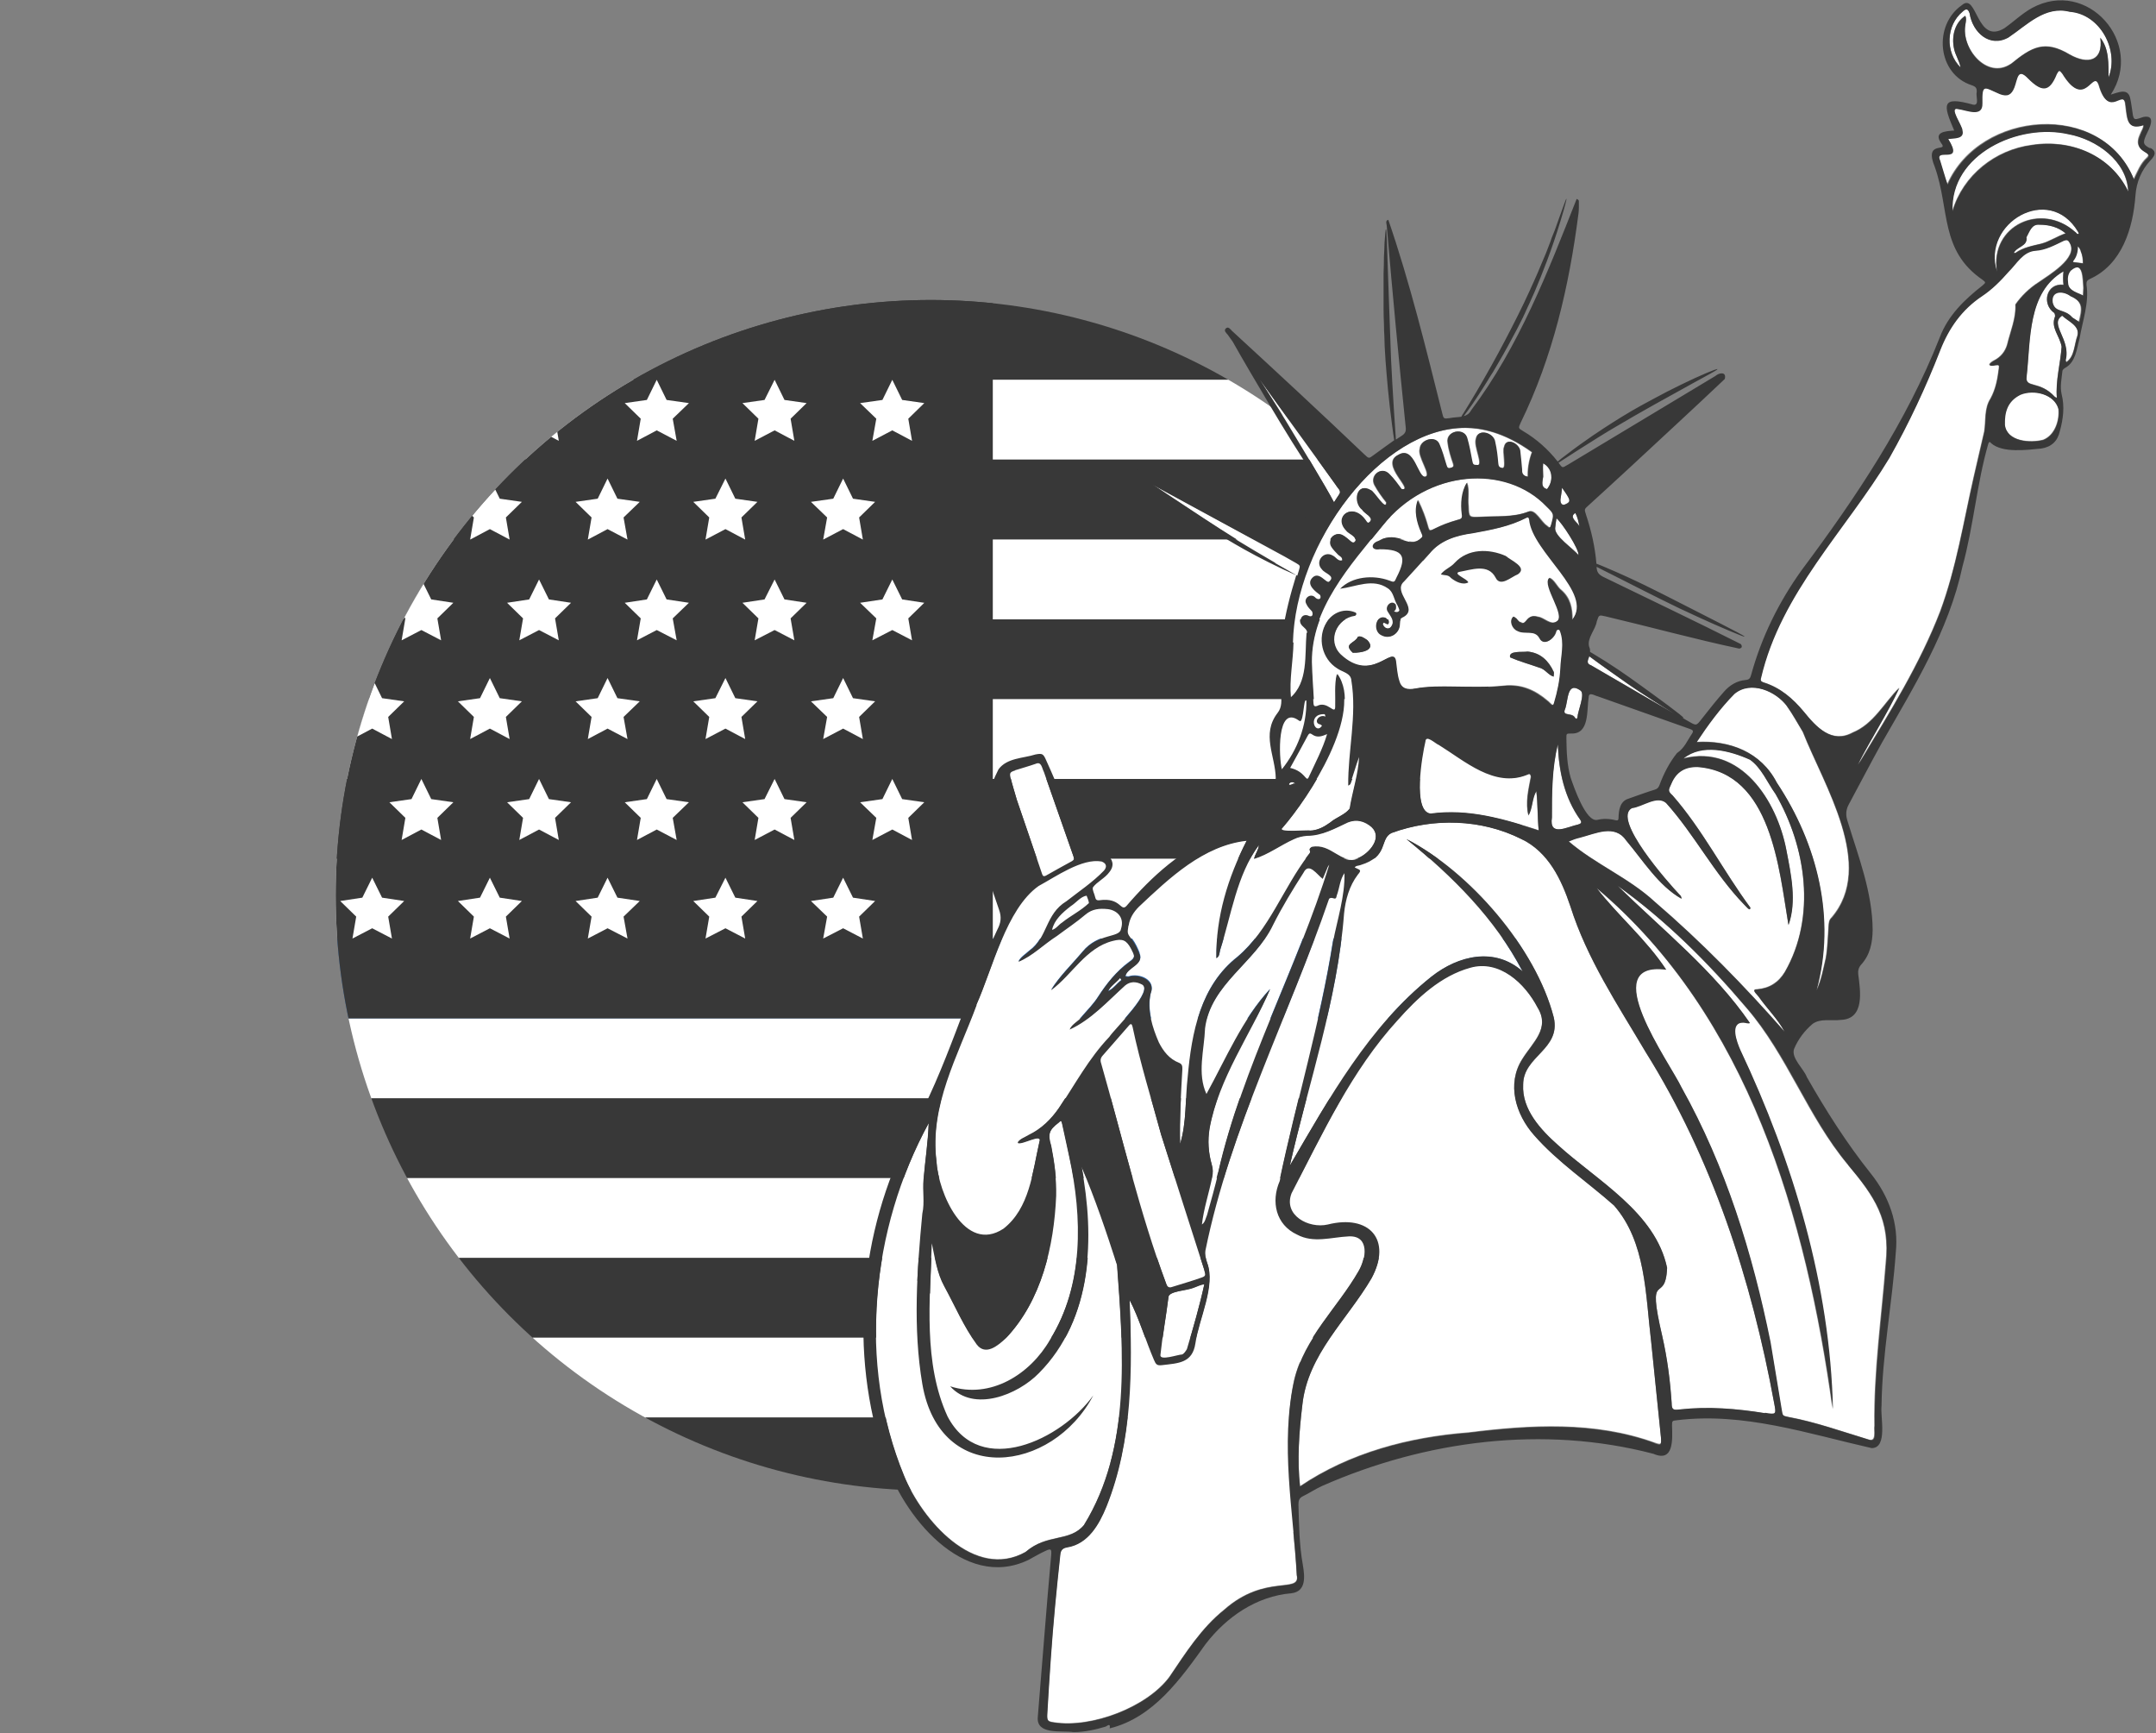 <?xml version="1.0" encoding="UTF-8"?>
<svg id="katman_1" data-name="katman 1" xmlns="http://www.w3.org/2000/svg" xmlns:xlink="http://www.w3.org/1999/xlink" viewBox="0 0 109.19 87.75">
  <rect x="0" y="0" width="109.19" height="87.75" fill="#808080" stroke="none"/>
  <defs>
    <style>
      .cls-1 {
        fill: none;
      }

      .cls-2 {
        clip-path: url(#clippath);
      }

      .cls-3 {
        fill: #fff;
      }

      .cls-4 {
        fill: #383838;
      }

      .cls-5 {
        fill: #2e67aa;
      }
    </style>
    <clipPath id="clippath">
      <circle class="cls-1" cx="47.14" cy="45.33" r="30.14"/>
    </clipPath>
  </defs>
  <g class="cls-2">
    <g>
      <rect class="cls-4" y="15.19" width="101.88" height="4.04"/>
      <rect class="cls-3" y="19.23" width="101.88" height="4.04"/>
      <rect class="cls-4" y="23.27" width="101.88" height="4.04"/>
      <rect class="cls-3" y="27.32" width="101.88" height="4.04"/>
      <rect class="cls-4" y="31.36" width="101.88" height="4.04"/>
      <rect class="cls-3" y="35.4" width="101.88" height="4.04"/>
      <rect class="cls-4" y="39.44" width="101.88" height="4.04"/>
      <rect class="cls-3" y="43.48" width="101.88" height="4.04"/>
      <rect class="cls-5" y="47.52" width="101.88" height="4.04"/>
      <rect class="cls-3" y="51.57" width="101.88" height="4.04"/>
      <rect class="cls-4" y="55.61" width="101.88" height="4.04"/>
      <rect class="cls-3" y="59.65" width="101.88" height="4.04"/>
      <rect class="cls-4" y="63.69" width="101.88" height="4.04"/>
      <rect class="cls-3" y="67.73" width="101.88" height="4.04"/>
      <rect class="cls-4" y="71.77" width="101.88" height="4.04"/>
      <rect class="cls-4" y="15.19" width="50.28" height="36.37"/>
      <g>
        <polygon class="cls-3" points="3.45 19.23 3.95 20.25 5.08 20.41 4.26 21.2 4.46 22.32 3.45 21.79 2.45 22.32 2.64 21.2 1.83 20.41 2.95 20.25 3.45 19.23"/>
        <polygon class="cls-3" points="9.41 19.23 9.92 20.25 11.04 20.41 10.23 21.2 10.42 22.32 9.41 21.79 8.41 22.32 8.6 21.2 7.79 20.41 8.91 20.25 9.41 19.23"/>
        <polygon class="cls-3" points="15.38 19.23 15.88 20.25 17 20.41 16.19 21.2 16.38 22.32 15.38 21.79 14.37 22.32 14.56 21.2 13.75 20.41 14.88 20.25 15.38 19.23"/>
        <polygon class="cls-3" points="21.34 19.23 21.84 20.25 22.96 20.41 22.15 21.2 22.34 22.32 21.34 21.79 20.34 22.32 20.53 21.2 19.72 20.41 20.84 20.25 21.34 19.23"/>
        <polygon class="cls-3" points="27.3 19.23 27.8 20.25 28.92 20.41 28.11 21.2 28.3 22.32 27.3 21.79 26.3 22.32 26.49 21.2 25.68 20.41 26.8 20.25 27.3 19.23"/>
        <polygon class="cls-3" points="33.26 19.23 33.76 20.25 34.89 20.41 34.07 21.2 34.27 22.32 33.26 21.79 32.26 22.32 32.45 21.2 31.64 20.41 32.76 20.25 33.26 19.23"/>
        <polygon class="cls-3" points="39.23 19.23 39.73 20.25 40.85 20.41 40.04 21.2 40.23 22.32 39.23 21.79 38.22 22.32 38.41 21.2 37.6 20.41 38.72 20.25 39.23 19.23"/>
        <polygon class="cls-3" points="45.19 19.23 45.69 20.25 46.81 20.41 46 21.2 46.19 22.32 45.19 21.79 44.18 22.32 44.38 21.2 43.56 20.41 44.69 20.25 45.19 19.23"/>
      </g>
      <g>
        <polygon class="cls-3" points="6.92 24.23 7.43 25.25 8.55 25.41 7.74 26.2 7.93 27.32 6.92 26.79 5.92 27.32 6.11 26.2 5.3 25.41 6.42 25.25 6.92 24.23"/>
        <polygon class="cls-3" points="12.89 24.23 13.39 25.25 14.51 25.41 13.7 26.2 13.89 27.32 12.89 26.79 11.88 27.32 12.08 26.2 11.26 25.41 12.39 25.25 12.89 24.23"/>
        <polygon class="cls-3" points="18.85 24.23 19.35 25.25 20.47 25.41 19.66 26.2 19.85 27.32 18.85 26.79 17.85 27.32 18.04 26.2 17.23 25.41 18.35 25.25 18.85 24.23"/>
        <polygon class="cls-3" points="24.81 24.23 25.31 25.25 26.43 25.41 25.62 26.2 25.81 27.32 24.81 26.79 23.81 27.32 24 26.2 23.19 25.41 24.31 25.25 24.81 24.23"/>
        <polygon class="cls-3" points="30.77 24.23 31.27 25.25 32.4 25.41 31.58 26.2 31.78 27.32 30.77 26.79 29.77 27.32 29.96 26.2 29.15 25.41 30.27 25.25 30.77 24.23"/>
        <polygon class="cls-3" points="36.74 24.23 37.24 25.25 38.36 25.41 37.55 26.2 37.74 27.32 36.74 26.79 35.73 27.32 35.92 26.2 35.11 25.41 36.23 25.25 36.74 24.23"/>
        <polygon class="cls-3" points="42.7 24.23 43.2 25.25 44.32 25.41 43.51 26.2 43.7 27.32 42.7 26.79 41.69 27.32 41.89 26.2 41.07 25.41 42.2 25.25 42.7 24.23"/>
      </g>
      <g>
        <polygon class="cls-3" points="3.45 29.34 3.95 30.35 5.08 30.52 4.26 31.31 4.46 32.42 3.45 31.9 2.45 32.42 2.64 31.31 1.83 30.52 2.95 30.35 3.45 29.34"/>
        <polygon class="cls-3" points="9.41 29.34 9.92 30.35 11.04 30.52 10.23 31.31 10.42 32.42 9.41 31.9 8.41 32.42 8.6 31.31 7.79 30.52 8.91 30.35 9.41 29.34"/>
        <polygon class="cls-3" points="15.38 29.34 15.88 30.35 17 30.52 16.19 31.31 16.38 32.42 15.38 31.9 14.37 32.42 14.56 31.31 13.75 30.52 14.88 30.35 15.38 29.34"/>
        <polygon class="cls-3" points="21.34 29.34 21.84 30.35 22.96 30.52 22.15 31.31 22.34 32.42 21.34 31.9 20.34 32.42 20.53 31.31 19.72 30.52 20.84 30.35 21.34 29.34"/>
        <polygon class="cls-3" points="27.3 29.34 27.8 30.35 28.92 30.52 28.11 31.31 28.3 32.42 27.3 31.9 26.3 32.42 26.49 31.31 25.68 30.52 26.8 30.35 27.3 29.34"/>
        <polygon class="cls-3" points="33.26 29.34 33.76 30.35 34.89 30.52 34.07 31.31 34.27 32.42 33.26 31.9 32.26 32.42 32.45 31.31 31.64 30.52 32.76 30.35 33.26 29.34"/>
        <polygon class="cls-3" points="39.23 29.34 39.73 30.35 40.85 30.52 40.04 31.31 40.23 32.42 39.23 31.9 38.22 32.42 38.41 31.31 37.6 30.52 38.72 30.35 39.23 29.34"/>
        <polygon class="cls-3" points="45.19 29.34 45.69 30.35 46.81 30.52 46 31.31 46.19 32.42 45.19 31.9 44.18 32.42 44.38 31.31 43.56 30.52 44.69 30.35 45.19 29.34"/>
      </g>
      <g>
        <polygon class="cls-3" points="6.92 34.33 7.43 35.35 8.55 35.51 7.74 36.3 7.93 37.42 6.92 36.89 5.92 37.42 6.11 36.3 5.3 35.51 6.42 35.35 6.92 34.33"/>
        <polygon class="cls-3" points="12.89 34.33 13.39 35.35 14.51 35.51 13.7 36.3 13.89 37.42 12.89 36.89 11.88 37.42 12.08 36.3 11.26 35.51 12.39 35.35 12.89 34.33"/>
        <polygon class="cls-3" points="18.85 34.33 19.35 35.35 20.47 35.51 19.66 36.3 19.85 37.42 18.85 36.89 17.85 37.42 18.04 36.3 17.23 35.51 18.35 35.35 18.85 34.33"/>
        <polygon class="cls-3" points="24.81 34.33 25.31 35.35 26.43 35.51 25.62 36.3 25.81 37.42 24.81 36.89 23.81 37.42 24 36.3 23.19 35.51 24.31 35.35 24.81 34.33"/>
        <polygon class="cls-3" points="30.77 34.33 31.27 35.35 32.4 35.51 31.58 36.3 31.78 37.42 30.77 36.89 29.77 37.42 29.96 36.3 29.15 35.51 30.27 35.35 30.77 34.33"/>
        <polygon class="cls-3" points="36.74 34.33 37.24 35.35 38.36 35.51 37.55 36.3 37.74 37.42 36.74 36.89 35.73 37.42 35.92 36.3 35.11 35.51 36.23 35.35 36.74 34.33"/>
        <polygon class="cls-3" points="42.7 34.33 43.2 35.35 44.32 35.51 43.51 36.3 43.7 37.42 42.7 36.89 41.69 37.42 41.89 36.3 41.07 35.51 42.2 35.35 42.7 34.33"/>
      </g>
      <g>
        <polygon class="cls-3" points="3.45 39.44 3.95 40.46 5.08 40.62 4.26 41.41 4.46 42.53 3.45 42 2.45 42.53 2.64 41.41 1.83 40.62 2.95 40.46 3.45 39.44"/>
        <polygon class="cls-3" points="9.41 39.44 9.92 40.46 11.04 40.62 10.23 41.41 10.42 42.53 9.41 42 8.41 42.53 8.6 41.41 7.79 40.62 8.91 40.46 9.41 39.44"/>
        <polygon class="cls-3" points="15.38 39.44 15.88 40.46 17 40.62 16.19 41.41 16.38 42.53 15.38 42 14.37 42.53 14.56 41.41 13.75 40.62 14.88 40.46 15.38 39.44"/>
        <polygon class="cls-3" points="21.34 39.44 21.84 40.46 22.96 40.62 22.15 41.41 22.34 42.53 21.34 42 20.34 42.53 20.53 41.41 19.72 40.62 20.84 40.46 21.34 39.44"/>
        <polygon class="cls-3" points="27.3 39.44 27.8 40.46 28.92 40.62 28.11 41.41 28.3 42.53 27.3 42 26.3 42.53 26.49 41.41 25.68 40.62 26.8 40.46 27.3 39.44"/>
        <polygon class="cls-3" points="33.26 39.44 33.76 40.46 34.89 40.62 34.07 41.41 34.27 42.53 33.26 42 32.26 42.53 32.45 41.41 31.64 40.62 32.76 40.46 33.26 39.44"/>
        <polygon class="cls-3" points="39.23 39.44 39.73 40.46 40.85 40.62 40.04 41.41 40.23 42.53 39.23 42 38.22 42.53 38.41 41.41 37.6 40.62 38.72 40.46 39.23 39.44"/>
        <polygon class="cls-3" points="45.19 39.44 45.69 40.46 46.81 40.62 46 41.41 46.19 42.53 45.19 42 44.18 42.53 44.38 41.41 43.56 40.62 44.69 40.46 45.19 39.44"/>
      </g>
      <g>
        <polygon class="cls-3" points="6.92 44.44 7.43 45.45 8.55 45.62 7.74 46.41 7.93 47.52 6.92 47 5.92 47.52 6.11 46.41 5.3 45.62 6.42 45.45 6.92 44.44"/>
        <polygon class="cls-3" points="12.89 44.44 13.39 45.45 14.51 45.62 13.7 46.41 13.89 47.52 12.89 47 11.88 47.52 12.08 46.41 11.26 45.62 12.39 45.45 12.89 44.44"/>
        <polygon class="cls-3" points="18.85 44.44 19.35 45.45 20.47 45.62 19.66 46.41 19.85 47.52 18.85 47 17.85 47.52 18.04 46.41 17.23 45.62 18.35 45.45 18.85 44.44"/>
        <polygon class="cls-3" points="24.81 44.44 25.31 45.45 26.43 45.62 25.62 46.41 25.81 47.52 24.81 47 23.81 47.52 24 46.41 23.19 45.62 24.31 45.45 24.81 44.44"/>
        <polygon class="cls-3" points="30.77 44.44 31.27 45.45 32.4 45.62 31.58 46.41 31.78 47.52 30.77 47 29.77 47.52 29.96 46.41 29.15 45.62 30.27 45.45 30.77 44.44"/>
        <polygon class="cls-3" points="36.74 44.44 37.24 45.45 38.36 45.62 37.55 46.41 37.74 47.52 36.74 47 35.73 47.52 35.92 46.41 35.11 45.62 36.23 45.45 36.74 44.44"/>
        <polygon class="cls-3" points="42.7 44.44 43.2 45.45 44.32 45.62 43.51 46.41 43.7 47.52 42.7 47 41.69 47.52 41.89 46.41 41.07 45.62 42.2 45.45 42.7 44.44"/>
      </g>
    </g>
  </g>
  <g>
    <g>
      <path class="cls-3" d="M66.1,35.46c-.08,.17-.1,1.24-.31,1-1.15-.86-1.02,1.91-.87,2.46,.77-.97,1.27-2.22,1.24-3.49-.02,0-.04,.02-.06,.02Z"/>
      <path class="cls-3" d="M65.61,39.67c-.27-.27-.54,.24-.1,0,.06,0,.08,0,.1,0Z"/>
      <path class="cls-3" d="M66.23,37.23c-.29,.55-.59,1.09-.89,1.63,.77,.18,.8,.73,.93,.49,.33-.72,.72-1.45,.94-2.2-.25,.11-.5,.19-.75,.02-.12-.07-.17-.06-.23,.06Z"/>
      <path class="cls-3" d="M67.13,36.27s-.03-.08-.04-.12c-.9-.04-.5,1.1-.14,.59,0-.02-.05-.07-.08-.07-.37-.06-.12-.54,.26-.4Z"/>
      <path class="cls-3" d="M66.2,32.03c0-.15-.15-.24-.24-.34-.27-.25-.05-.68,.31-.49,.19,.06,.2-.1,.15-.23-.1-.11-.23-.23-.29-.38-.16-.28,.19-.56,.43-.35,.13,.17,.36,.14,.27-.1-.24-.17-.69-.5-.43-.84,.37-.46,.76,.33,.9,.14,.31-.28-.23-.39-.38-.6-.38-.37,.1-.98,.55-.7,.17,.07,.27,.3,.47,.24,.02-.15-.08-.2-.19-.27-.12-.13-.25-.25-.34-.39-.26-.36,.17-.83,.56-.62,.15,.08,.28,.19,.41,.31,.08,.07,.14,.12,.22,0,.16-.24-.33-.38-.44-.56-.65-.68,.31-1.46,.99-.49,.06,.06,.1,.17,.21,.07,.24-.23-.27-.42-.37-.61-.5-.38-.3-1.44,.42-.99,.16,.04,.78,1.09,.78,.61-.22-.28-.43-.57-.6-.88-.25-.49,.36-.98,.76-.54,.23,.23,.41,.5,.61,.75,.7,.11-1.13-1.26-.17-1.73,.83-.51,.98,1.21,1.38,1.1,.32-.08-.42-1.03-.28-1.42,.02-.46,.81-.7,.99-.21,.14,.33,.24,.67,.34,1.01,.05,.18,.09,.22,.25,.17,.11-.03,.15-.08,.11-.2-.12-.35-.23-.7-.28-1.07-.11-.6,.82-.79,.98-.24,.11,.37,.18,.76,.25,1.14,.04,.21,.06,.24,.25,.23,.37,.07-.18-.95-.05-1.32,.08-.56,.92-.32,.97,.17,.07,.35,.11,.71,.15,1.06,.01,.14,.05,.21,.19,.24,.28,.1,0-.86,.12-1.07,.1-.53,.81-.15,.81,.25,.04,.31,.06,.62,.09,.93-.01,.19,.1,.32,.3,.33,0-.16,0-.34,.03-.54,.04-.28,.11-.51,.18-.7-1.44-1.04-2.62-1.22-3.35-1.23-4.31-.03-8.64,5.83-8.77,10.88-.02,.98-.22,1.9-.13,2.8,.95-.79,.75-2.19,.85-3.3Z"/>
      <path class="cls-3" d="M57.71,48.25c.26,.58-.62,.7-.71,1.16,.05,0,.11,.03,.16,.02,.54-.18,1.4,.17,1.12,.85-.19,.83,.09,1.71,.42,2.47,.23,.45,.53,.84,1.02,1.03,.17,.07,.18,.18,.17,.33-.07,1.27-.16,2.54-.12,3.8,.33-1.07,.25-2.28,.39-3.41,.2-2.27,.65-4.61,2.52-6.07,1.62-1.38,2.31-3.49,3.58-5.15,.25-.25-.08-.24,.17-.4,1-.21,1.49,.93,2.35,.56,.56-.23,1.27-1.04,.69-1.59-.35-.3-.75-.41-1.19-.24-.67,.32-1.32,.68-2.08,.68-.22,.01-.46,.07-.66,.17-.69,.3-1.3,.78-2.02,1,.05-.24,.23-.45,.24-.69-1.12,1.51-1.39,3.54-1.96,5.31-.04,.14-.02,.32-.19,.41-.03-2.09,.59-4.1,1.54-5.95-2.19,.24-3.92,1.89-5.46,3.34-.27,.26-.46,.56-.52,.95-.06,.39-.07,.38,.18,.71,.16,.21,.27,.46,.37,.7Z"/>
      <path class="cls-3" d="M59.18,65.67c-.12,.97-.3,1.93-.4,2.91-.05,.32,.9,0,1.09-.02,.1-.03,.19-.16,.25-.27,.32-1.08,.64-2.18,.88-3.28-.19,.02-.37,.11-.55,.18-.32,.15-1.26,.17-1.27,.48Z"/>
      <path class="cls-3" d="M61,64.32c-.73-2.3-1.47-4.59-2.2-6.89-.5-1.87-1.06-3.62-1.45-5.47-.04-.17-.08-.19-.19-.07-.44,.5-.88,1.01-1.32,1.51-.11,.12-.14,.24-.08,.41,1.07,3.74,1.94,7.53,3.3,11.18,.05,.16,.14,.23,.3,.17,.48-.15,.97-.29,1.45-.46,.25-.08,.26-.12,.18-.39Z"/>
      <path class="cls-3" d="M66.35,42.05c.4-.01,.73-.2,1.04-.42,.3-.26,.76-.39,.99-.71,.14-.87,.44-1.74,.48-2.61-.16,.45-.28,.92-.46,1.37-.01,.03-.06,.06-.09,.08-.02-1.75,.45-3.56,.16-5.32-.03-.39-.47-.43-.72-.62-.77-.48-1.02-1.55-.54-2.32,.3-.51,.91-.74,1.46-.51,.09,.04,.05,.14-.02,.17-.94,.13-1.46,1.27-.75,1.97,1.59,1.49,2.64-.5,2.8,.32,.05,.34,.06,.69,.17,1.02,.11,.41,.42,.46,.8,.39,.65-.12,1.31-.11,1.97-.1,.84,.01,1.69,.04,2.52-.05,.9-.1,1.6,.22,2.24,.77,.11,.07,.27,.36,.33,.09,.16-.57,.29-1.14,.32-1.73,.01-.64,.22-1.29-.02-1.91-.03-.09-.18-.08-.2,.03-.07,.35-.62,.78-.84,.33-.24-.44-.74-.16-1.11-.36-.28-.11-.44-.53-.21-.73,.03-.02,.11,.05,.16,.09,.54,.68,.36-.3,1.08-.07,.32,.04,.63,.45,.95,.23,.49-.29-.75-1.82-.38-2.2,.24,.06,.4,.47,.61,.62,.46,.4,.56,.91,.56,1.49,1.11-1.36-2.03-3.41-2.18-5.08-.02-.09-.05-.12-.14-.08-.85,.44-1.78,.61-2.71,.78-.83,.11-1.65,.35-2.2,1.03-.42,.47-.85,.94-1.28,1.41-.62,.54,.78,1.35-.03,1.8-.19,.08-.2,.19-.21,.37,0,.48-.5,.78-.9,.56-.47-.2-.31-1.07,.21-.89,.09,.07,.19,.22,.1,.34-.06-.02-.16-.08-.21-.1-.03,.03-.07,.09-.06,.11,.08,.22,.33,.3,.46,.07,.18-.28-.06-.52-.2-.75-.15-.25,.21-.61,.42-.34,.03,.15,.02,.26-.09,.34,.09,.06,.23,.05,.27-.05-.01-.08-.06-.16-.09-.24-.2-.31-.19-.67-.49-.87-.77-.53-1.62-.08-2.42,.02,.61-.64,1.68-.72,2.48-.42,.26,.1,.26,.1,.38-.16,.54-1.06,.35-1.42-.85-1.42-.46,.07-.49-.3-.08-.42,.96-.52,1.52,.37,2.08-.07,.18-.15,.19-.14,.09-.36-.22-.51-.38-1.1-.17-1.63,1.03,2.13-.12,1.59,2.04,.99,.16-.04,.22-.1,.19-.28-.07-.53-.03-1.14,.25-1.59,.14,.36,.03,.8,.08,1.18,.02,.58,.02,.57,.58,.55,.83-.05,1.68,.04,2.46-.27,.34-.14,.64,.53,.92,.71,.15,.14,.18,.13,.24-.08,.14-.52,.14-.51-.24-.89-2.04-2.13-6.03-1.9-8.32,.98-1.61,1.99-3.61,4.21-3.59,6.91,.02,.69,.07,1.38,.11,2.07,0,.14,.05,.18,.19,.13,.5-.27,.89,.46,.91,.07,.03-.56-.05-1.12,.08-1.67,1.4,1.94-1.42,6.24-2.78,7.8-.29,.25,1.28,.09,1.43,.13Zm11.02-9.06c.65,.06,1.06,.46,1.32,1.02,.03,.07,0,.17,0,.25-.29-.09-.43-.39-.74-.46-.48-.17-.99-.31-1.45-.51-.11-.37,.63-.26,.88-.3Zm-3.7-4.48c.67-.73,1.73-.72,2.59-.35,.27,.23,1.14,.57,.61,.93-.34,.12-.9,.67-1.13,.16-.38-.73-1.22-.4-1.85-.28-.33,.1,.45,.36,.47,.53-.28,.15-.64-.04-.87-.22-.16-.18-.32-.12-.52-.19,.18-.24,.51-.35,.7-.58Zm-4.42,3.91c.48,.51-.34,.65-.74,.63-.5-.47,.1-.46,.26-.8,.14-.08,.36,.09,.48,.17Z"/>
      <path class="cls-3" d="M76.41,24.79c-.33-.16-.7-.29-1.06-.2-.14,.03-.27,.11-.36,.22-.16,.17-.24,.4-.15,.61,.08,.2,.28,.32,.49,.37,.58,.13,2.17-.48,1.09-.99Z"/>
      <path class="cls-3" d="M72.79,25.02c-.35,0-.6,.41-.51,.74,.1,.33,.48,.53,.82,.47,.34-.06,.61-.36,.7-.69,.07-.26,.03-.58-.19-.74-.17-.13-.41-.13-.61-.06-.2,.07-.37,.2-.54,.33"/>
      <path class="cls-3" d="M71.1,26.12c-.18-.14-.47-.02-.55,.18-.09,.21,0,.46,.16,.62,.16,.16,.37,.25,.58,.32,.19,.06,.42,.09,.54-.06,.1-.13,.05-.32,0-.48-.06-.17-.12-.34-.25-.48-.12-.13-.33-.21-.49-.13"/>
      <path class="cls-3" d="M70.68,28.38c.1,.28-.09,.6-.36,.73-.47,.24-2.36,.14-1.63-.7,.36-.41,1.74-.69,1.98-.04Z"/>
      <path class="cls-3" d="M69.84,30.12c.13,.08,.24,.21,.25,.37,.01,.18-.12,.35-.29,.44-.44,.22-2.12,.28-2-.51,.12-.79,1.58-.57,2.04-.3Z"/>
      <path class="cls-3" d="M77.91,30.63c-1.01,.74-1.76,1.83-2.11,3.03-1.1,.29-2.2,.59-3.29,.88-.31,.08-.65,.16-.93,0-.38-.21-.43-.74-.44-1.17,0-1.28,0-2.64,.65-3.75,.51-.87,1.37-1.49,2.29-1.89,.58-.25,2.28-1.04,2.89-.66,.63,.39,.77,2.84,.93,3.55Z"/>
      <path class="cls-3" d="M65.79,28.87c.07-.25,.08-.25-.14-.38-.2-.12-.4-.23-.6-.34-2.23-1.21-4.47-2.42-6.7-3.64,.21,.14,.49,.33,.75,.5,1.3,.86,2.36,1.57,3.58,2.33,.45,.28,1.24,.76,1.92,1.14,.49,.28,.92,.52,1.12,.64,.03-.09,.05-.17,.08-.26Z"/>
      <path class="cls-3" d="M77.31,39.22c-1.64,.65-3.14-.71-4.45-1.52-.17-.06-.66-.55-.68-.17-.16,.67-.67,3.55,.27,3.66,1.91-.26,3.68,.26,5.47,.84-.06-.66-.04-1.33-.12-1.99-.22,.38-.18,.86-.4,1.24-.17-.63,0-1.32,.12-1.95-.02-.21-.1-.16-.22-.11Z"/>
      <path class="cls-3" d="M79.26,35.9c-.16,.39,.37,.14,.51,.44,.04,.05,.09,.07,.12-.02,.01-.31,.41-1.19,.15-1.36-.7-.49-.61,.52-.78,.95Z"/>
      <path class="cls-3" d="M67.82,25.03c.14-.18-.08-.33-.16-.47-1.28-1.79-2.58-3.56-3.86-5.35,.82,1.27,1.31,2.07,1.31,2.07,.52,.86,2.08,3.43,2.45,4.15,.09-.13,.18-.27,.26-.4Z"/>
      <path class="cls-3" d="M79.93,41.74c.15-.04,.18-.11,.09-.24-.8-1.12-1.08-2.46-1.13-3.8-.3,1.2-.31,2.47-.3,3.7-.15,1,.77,.47,1.34,.35Z"/>
      <path class="cls-3" d="M61.69,59.37c1.23-5.41,4-10.33,5.62-15.6-.04,.07-.09,.13-.11,.2-.08,.19-.14,.34-.22,.52-.27-.2-.7-.87-.97-.32-.55,.87-1.09,1.74-1.55,2.66-.91,1.91-3.15,2.99-3.44,5.22-.04,1.1-.41,2.29,.07,3.33,.98-1.8,1.82-3.79,3.23-5.31-1,2.31-2.61,4.51-3.07,7.06-.1,.62-.06,1.22,.11,1.82,.06,.22,.07,.43,.02,.65-.16,.8-.43,1.59-.52,2.39,.15-.1,.18-.31,.25-.47,.2-.71,.4-1.42,.57-2.14Z"/>
      <path class="cls-3" d="M80.57,33.68c1.39,.81,2.79,1.62,4.18,2.43-.01,0-.02-.01-.03-.02-1.4-.85-2.3-1.48-2.3-1.48-.38-.27-1.28-.9-1.93-1.38-.07,.2-.17,.36,.08,.46Z"/>
      <path class="cls-3" d="M101.84,3.23c1.05-.86,1.71-1.24,2.98-.48,.93,.52,1.71,.33,1.55-.85,.45,.57,.4,1.32,.42,2,.54-1.37-.42-3.2-1.97-3.32-1.25-.31-2.16,.67-3.1,1.3-.96,.54-1.83-.26-1.97-1.22-.08-.23-.16-.25-.35-.09-.85,.7-.88,2.07-.11,2.83-.05-.33-.27-.63-.33-.96-.13-.6,.03-1.3,.57-1.65,.07,.14,.03,.28,.01,.42-.24,1.21,1.09,2.83,2.3,2.01Z"/>
      <path class="cls-3" d="M79.78,25.96c-.34,.21,.1,.46,.21,.67-.05-.23-.09-.46-.21-.67Z"/>
      <path class="cls-3" d="M79.94,28.09c.04-.31-.86-1.66-1.11-1.86-.03,.16-.04,.33-.07,.5-.04,.41,.89,1.02,1.18,1.36Z"/>
      <path class="cls-3" d="M78.35,24.76c.05-.06,.19-.24,.22-.5,0-.08,.03-.3-.11-.53-.1-.16-.23-.25-.3-.28-.02,.23,0,.46,0,.68-.05,.29-.12,.53,.19,.63Z"/>
      <path class="cls-3" d="M79.25,25.54c.23-.1,.27-.17,.19-.34-.09-.18-.22-.34-.33-.51-.02,.17-.04,.35-.07,.52-.04,.17,.02,.4,.21,.33Z"/>
      <path class="cls-3" d="M101.12,13.73c-.35-2.34,2.27-3.52,3.96-2,.06,.04,.11,.16,.19,.09-.01-.03-.03-.06-.04-.09-1.48-2.48-4.9-.43-4.11,2.01Z"/>
      <path class="cls-3" d="M102.31,19.97c-.68,.34-.81,.9-.79,1.53,.11,.85,1.29,.93,1.95,.76,.58-.23,.83-.96,.77-1.56-.21-.76-1.25-1.01-1.93-.73Z"/>
      <path class="cls-3" d="M104.07,16.01s0-.13-.04-.18c-.66-.46-.39-1.52,.47-1.42-.03-.23-.03-.46,0-.69-1.83,1.06-1.66,3.5-1.87,5.33-.08,.62,.65,.18,1.43,1.03,.03,.03,.07,.03,.11,.05-.08-.87,.18-1.73,.24-2.6-.11-.57-.57-.96-.33-1.53Z"/>
      <path class="cls-3" d="M101.97,12.8s.07,0,.09,0c.4-.28,.86-.36,1.32-.47,.42-.12,.8-.38,1.22-.52-.37-.32-.84-.45-1.33-.44-.4-.04-.5,.36-.66,.64,.08,.47-.47,.46-.64,.81Z"/>
      <path class="cls-3" d="M105.48,13.32c0-.22-.03-.43-.12-.63-.05-.13-.07-.15-.15-.24,0,.96-.71,.74,.26,.87Z"/>
      <path class="cls-3" d="M101,18.23c.32-.17,.54-.44,.64-.78,.16-.67,.46-1.35,.42-2.04,.29-.42,.71-.83,1.15-1.11,.52-.37,2.03-1.24,1.61-1.99-.09-.17-.15-.2-.33-.13-.46,.22-.91,.47-1.43,.5-.63,.05-.94,.66-1.35,1.06-.4,.46-.84,.9-1.35,1.24-1.02,.68-1.68,1.61-2.12,2.75-.72,1.87-1.58,3.69-2.57,5.44-2.23,3.68-5.49,6.82-6.5,11.14-.04,.12,0,.19,.13,.23,.85,.26,1.49,.81,2.04,1.48,.63,.78,1.42,1.64,2.48,1.06,1.06-.43,1.59-1.5,2.36-2.27-.62,1.33-1.44,2.59-2.11,3.89,.05-.07,.1-.14,.15-.2,1.48-2.44,3-4.88,4.03-7.55,.82-2.2,1.18-4.53,1.7-6.81,.17-.77,.36-1.53,.53-2.29,.09-.57-.01-1.17,.32-1.68,.26-.48,.36-1,.42-1.52,.02-.19,.01-.2-.18-.17-.42,.09-.36-.08-.05-.25Z"/>
      <path class="cls-3" d="M104.43,15.96c-.68,.42,.44,1.2,.18,2.24,0,.04,.02,.08,.03,.12,.43-.27,.4-.91,.57-1.35,.14-.51-.47-.73-.77-1.02Z"/>
      <path class="cls-3" d="M104.84,14.98c-.36-.28-.98-.3-.91,.31,.12,.56,.61,.31,1,.77,.14,.09,.24,.16,.34,.22,.16-.62,.24-1.02-.44-1.3Z"/>
      <path class="cls-3" d="M108.37,6.79c.05-.16,.18-.3,.17-.48-.84,.28-.82-.31-.91-.96-.07-1.03-.84,.74-1.36-1.07-.31-.84-.69,1.32-1.85-.58-.14-.19-.17-.18-.28,.02-.39,.95-.78,.91-1.45,.23-.54-.55-.53,0-.7,.45-.15,.38-.34,.48-.73,.34-.8-.33-.91-.56-.89,.47,.02,.73-.8,.34-1.22,.29-.52-.14,.23,.86,.21,1.08,.11,.45-.44,.39-.72,.43,.84,1.35-.73,.4-.41,1.09,.13,.41,.23,.82,.38,1.22,1.66-3.76,7.83-4.25,9.44-.26,.19-.38,.33-.78,.66-1.08,.39-.36-.79-.22-.34-1.2Z"/>
      <path class="cls-3" d="M90.51,35.77c-.57-.78-1.86-1.34-2.69-.65-.72,.73-1.35,1.59-1.91,2.44,1.67-.1,3.26,.5,4.06,2.05,2.06,3.1,3.01,6.89,2.01,10.52,.25-.5,.35-1.1,.48-1.64,.09-.53,.1-1.08,.14-1.62,.01-.15,.02-.29,.14-.41,2.26-2.62-.39-6.71-1.45-9.41-.28-.46-.51-.89-.79-1.28Z"/>
      <path class="cls-3" d="M104.74,6.78c-2.51-.57-5.99,1.02-5.87,3.9,.54-1.82,2.17-3.11,4.03-3.35,1.98-.31,3.98,.52,4.87,2.35-.06-1.54-1.62-2.64-3.03-2.9Z"/>
      <path class="cls-3" d="M104.84,13.69c-.15,.18-.16,.39-.13,.62,.02,.41,.47,.49,.77,.64,0-.12,.01-.25,.02-.37-.04-.46-.01-1.46-.66-.89Z"/>
      <path class="cls-3" d="M88.62,38.45c-1.02-.46-2.42-.83-3.37-.06,2.9-.73,4.74,2.13,5.21,4.62,.23,1.22,.54,2.61,.11,3.81-.48-2.85-.87-7.7-4.59-8-.63-.02-1.09,.24-1.34,.84-.14,.29-.21,.36,.06,.6,1.52,1.73,2.57,3.83,3.94,5.68-.01,.23-.25-.11-.33-.17-1.51-1.56-2.5-3.53-3.94-5.13-.47-.4-1.19,.19-1.73,.26-1.02,.55,1.86,3.8,2.4,4.37,.07,.06,.12,.13,.11,.22-1.17-.66-1.94-1.93-2.8-2.95-.57-.84-1.55-.34-2.32-.15-.25,.06-.38,.11-.59,.2,1.34,1.15,3.04,1.84,4.35,3.05,2.36,2.02,4.56,4.27,6.58,6.58-.35-.64-.89-1.17-1.31-1.77-.08-.12-.4-.37-.08-.37,.62-.05,1.08-.34,1.41-.88,1.6-2.79,1.08-6.33-.48-9.02-.41-.57-.71-1.32-1.29-1.73Z"/>
      <path class="cls-3" d="M54.91,77.19c2.4-3.9,1.99-8.78,1.67-13.16-.54-1.68-1.11-3.36-1.8-4.98,.69,3.56,.57,7.72-2.15,10.45-1.08,1.1-3.31,1.99-4.5,.67,2.04,.66,4.05-.6,5.06-2.36,1.72-2.76,1.65-6.19,.97-9.26-.11-.55-.23-1.11-.36-1.66-.04-.18-.06-.18-.18-.06-.49,.36-.56,.6-.38,1.18,.16,.83,.28,1.66,.26,2.51-.12,2.56-.74,5.31-2.55,7.22-.4,.37-1.02,.9-1.47,.32-.67-.9-1.11-1.97-1.65-2.95-.37-.68-.47-1.44-.63-2.18-.09,2.86-.44,6.07,.8,8.77,1.67,3.16,5.78,1.17,7.38-1.07-2.08,3.96-7.77,4.64-8.66-.58-.49-2.84-.28-5.77,0-8.62,.13-.57,0-1.15,.06-1.73,.08-.95,.23-1.91,.26-2.85-2.92,5.36-3.61,12.16-1.25,17.87,.9,2.21,3.56,5.32,6.17,3.84,1.09-.94,2.24-.48,2.96-1.37Z"/>
      <path class="cls-3" d="M46.44,73.18c.56,1.59,1.48,3.2,3.01,3.9,1.75,.8,3.97,.13,5.18-1.36,1.21-1.49,1.45-3.63,.85-5.46-1.08,.72-2.45,.98-3.72,.69-1.26-.29-2.39-1.11-3.05-2.23-.44-.74-.67-1.59-1.06-2.36-.22-.43-1-1.73-1.63-1.62-.65,.12-.53,1.84-.54,2.41-.05,2.04,.27,4.1,.95,6.02Z"/>
      <path class="cls-3" d="M56.11,50.17c.26-.1,.44-.38,.67-.55,0-.06-.06-.11-.06-.11-.19,.22-.49,.41-.61,.67Z"/>
      <path class="cls-3" d="M50.82,62.18c1.33-1.03,1.47-2.85,1.82-4.37,.19-.52-.88,.18-1.1,.03,.12-.19,.37-.26,.56-.38,.64-.31,1.13-.79,1.53-1.37,.82-1.23,1.52-2.54,2.55-3.62,.26-.4,2.35-2.38,1.62-2.67-.28-.14-.57-.14-.81,.06-.89,.8-1.73,1.75-2.82,2.24,.11-.29,.47-.43,.65-.68,.27-.31,.57-.61,.79-.96,.44-.67,.93-1.29,1.58-1.77,.35-.23,.27-.33,.1-.67-.24-.45-.43-.54-.93-.41-1.36,.34-2.06,1.71-3.13,2.5,.44-.71,1.07-1.3,1.6-1.94,.79-.96,1.87-.69,1.94-1.16,.2-.6-.22-.96-.67-1.01-.41-.04-.79-.02-1.13,.28-.46,.39-.96,.72-1.44,1.08-.69,.44-1.23,1.02-1.95,1.31,.11-.23,.36-.37,.54-.54,.95-.68,.8-1.87,1.89-2.53,.64-.5,1.33-.97,1.9-1.55,.16-.19,.12-.37-.12-.46-.99-.18-2.32,.77-3.19,1.24-1.64,1.15-2.33,4.19-3.15,6.02-.94,2.58-2.39,5.08-2.03,7.92,.09,1.57,1.44,4.69,3.39,3.4Z"/>
      <path class="cls-3" d="M53.28,47.06c.21-.05,.33-.26,.51-.37,.42-.33,.97-.61,1.35-.98-.01-.13-.07-.26-.12-.39-.3,.04-.54,.38-.8,.53-.44,.34-.82,.69-.95,1.2Z"/>
      <path class="cls-3" d="M51.48,40.45c.44,1.3,.87,2.53,1.29,3.78,.03,.09,.09,.13,.18,.08,.44-.25,.89-.49,1.33-.74,.1-.05,.12-.12,.08-.23-.5-1.42-1-2.85-1.5-4.28-.1-.18-.11-.54-.41-.42-.35,.13-.7,.22-1.05,.33-.25,.08-.29,.12-.23,.37,.09,.37,.2,.73,.31,1.1Z"/>
      <path class="cls-3" d="M65.54,69.86c.51-2.14,2.2-3.65,3.26-5.5,.38-.64,.57-1.83-.5-1.78-.88,.04-1.79,.36-2.62-.09-1.08-.5-1.32-1.68-.88-2.71,.86-4.09,2.05-7.99,2.7-12.11,.22-1.15,.61-2.32,.58-3.48-.22,.32-.25,.76-.39,1.13-.05,.33-.21,.01-.39,.17-2.03,5.95-4.99,11.6-6.26,17.8-.03,.21,.02,.44,.09,.64,.43,1.16-.42,2.84-.6,4.07-.15,1-.86,1-1.69,1.1-.25,.03-.32-.03-.41-.27-.43-.99-.74-2.09-1.23-3.03,.14,3.51,.16,7.14-1.17,10.46-.37,.91-.93,1.9-1.99,2.07-.23,.04-.33,.15-.35,.38-.19,1.74-.36,3.49-.48,5.24-.07,.94-.13,1.89-.18,2.83-.02,.33,.02,.37,.36,.42,1.89,.29,4.67-.76,5.82-2.29,.83-1.22,1.62-2.48,2.79-3.42,2.07-1.83,3.87-.79,3.67-1.74-.18-3.28-.86-6.64-.13-9.89Z"/>
      <path class="cls-3" d="M65.53,52.16l-5.2,17.54c-1.47,4.96-2.96,10.06-2.63,15.22,1.17-3.62,4.47-6.24,8.08-7.44-1.06-4.44-.51-9.24,1.52-13.32-.82,.45-1.9-.13-2.33-.96s-.38-1.82-.33-2.76c.16-2.83,.74-5.45,.9-8.29Z"/>
      <path class="cls-3" d="M83.33,53.25c-1.41-2.38-2.96-4.7-3.8-7.36-.46-1.37-1.1-2.73-2.47-3.4-2.03-1.02-4.47-1.09-6.59-.31-.62,.31-.12,1.2-1.57,1.63-.1,.04-.23,.02-.29,.12,.23,.14,.39,.1,.16,.36-.44,.58-.63,1.28-.7,1.97-.34,4.38-1.8,8.54-2.75,12.77,2-3.43,4.01-7.05,7.17-9.57,1.38-1.09,3.22-1.51,4.62-.27-1.38-2.67-3.55-4.81-5.88-6.7,3.2,1.64,6.55,5.52,7.46,9.03,.37,1.63-1.54,1.95-1.55,3.4-.07,1.26,.89,2.29,1.77,3.07,1.99,1.81,4.92,3.4,5.52,6.21-.08,1.94-1.07-.07-.24,3.48,.25,1.11,.39,2.23,.47,3.36,0,.36,.09,.37,.42,.33,1.45-.16,2.88-.04,4.31,.19,.58,.09,.58,.1,.47-.49-1.15-6.25-3.13-12.38-6.52-17.8Z"/>
      <path class="cls-3" d="M83.62,67.89c-.29-2.33-.26-5.03-1.88-6.88-1.35-1.19-2.87-2.2-4.05-3.56-.93-1.05-1.4-2.59-.59-3.85,.53-.85,1.42-1.55,.77-2.61-.64-1.23-1.93-2.44-3.41-2.02-1.49,.41-2.68,1.52-3.68,2.66-2.34,2.55-3.79,5.72-5.37,8.76-.44,1.12,.87,1.81,1.83,1.58,2.1-.53,3.28,.77,2.22,2.73-1.23,2.11-3.22,3.85-3.5,6.39-.17,1.42-.27,2.8-.12,4.15,2.52-1.7,5.52-2.49,8.53-2.72,3.13-.39,6.38-.58,9.41,.51,.35,.12,.36,.12,.34-.26-.16-1.63-.34-3.26-.5-4.89Z"/>
      <path class="cls-3" d="M81.9,44.83c2.29,2.25,4.87,4.29,6.7,6.95-.11,.04-.22-.02-.33-.02-.72-.02-.33,.99-.16,1.38,2.67,5.66,4.54,11.93,4.69,18.19-1.33-9.65-4.25-19.88-11.96-26.38,1.1,1.41,2.54,2.62,3.52,4.13-3.57-.47,.17,4.69,.78,5.97,2.25,4.01,3.59,8.4,4.5,12.88,.2,1.18,.39,2.31,.57,3.44,.05,.29,.04,.3,.33,.36,1.4,.26,2.74,.74,4.09,1.15,.41,.14,.25-.46,.29-.7-.04-2.75,.36-5.48,.57-8.21,.24-2.23-.56-3.38-1.93-5.02-2.04-2.44-3.05-5.51-5.12-7.92-1.95-2.3-4.1-4.45-6.55-6.2Z"/>
      <path class="cls-4" d="M108.93,7.53c-.39-.2-.42-.28-.25-.67,.16-.33,.56-1.06-.12-.94-.4,.12-.51,.25-.56-.23-.04-.23-.06-.46-.11-.68-.1-.58-.6-.33-.99-.22,1.72-2.61-1.18-5.92-4-4.38-.5,.28-.92,.69-1.39,1.02-1.43,.86-1.37-1.85-2.15-1.17-1.46,1.01-1.26,3.5,.51,4.06,.2,.07,.25,.15,.24,.34-.06,.19,.16,.7-.18,.64-1.63-.46-1.53-.01-.96,1.31-.45,.03-1.07,.07-.65,.65,.37,.47-.91-.19-.33,1.2,.76,2.14,.25,4.23,2.42,5.71,.16,.13,.17,.13,0,.28-.92,.72-1.75,1.52-2.17,2.63-1.69,4.29-4.24,8.1-6.99,11.78-1.17,1.63-2.04,3.4-2.57,5.33-.04,.15-.1,.23-.28,.24-.44,.04-.79,.26-1.07,.57-.4,.45-.77,.92-1.14,1.39-.28,.36-.27,.37-.68,.13-.11-.06-.21-.12-.32-.19,.05,.02,.07,.03,.07,.02,.04-.05-1.47-1.14-2.09-1.59-.84-.61-1.59-1.13-2.55-1.7-.03-.02-.06-.03-.09-.05,0-.08,0-.17-.05-.27-.11-.45,.32-.84,.39-1.28,.11-.33,.1-.33,.45-.25,2.25,.53,4.5,1.15,6.76,1.63,.05,0,.12-.04,.13-.08,.01-.04-.01-.11-.05-.15-2.3-1.16-4.64-2.27-6.96-3.4-.22-.11-.33-.23-.34-.49,0,0,0-.02,0-.02,.26,.14,.58,.29,.91,.46,.89,.45,1.89,.96,2.36,1.19,0,0,.34,.17,.94,.46,.6,.28,1.45,.68,2.49,1.12,.57,.24,.78,.32,.79,.3,.01-.03-.56-.32-1.24-.67-.68-.35-1.49-.76-1.96-1-1.27-.65-2.39-1.22-3.81-1.82-.16-.07-.33-.14-.49-.2-.07-.85-.26-1.68-.53-2.49-.09-.27-.08-.27,.13-.46,.68-.62,1.36-1.24,2.04-1.87,1.62-1.51,3.26-3.01,4.86-4.53,.1-.37-.26-.34-.48-.15-2.48,1.49-4.96,2.98-7.45,4.48-.32,.18-.27,.2-.49-.09,0,0,0,0,0,0,.23-.15,.58-.37,.96-.62,.69-.44,1.5-.95,1.99-1.23,1.3-.77,2.47-1.41,3.9-2.2,.57-.32,1.22-.65,1.2-.69-.02-.04-.87,.31-1.83,.78-.48,.23-.98,.49-1.42,.73-.22,.12-.43,.23-.61,.33-.18,.1-.34,.19-.46,.26,0,0-.09,.05-.25,.15-.08,.05-.18,.11-.3,.18-.12,.07-.25,.16-.4,.25-.6,.38-1.44,.93-2.39,1.66-.19,.14-.33,.25-.43,.34-.49-.62-1.07-1.14-1.75-1.54-.25-.15-.25-.15-.13-.42,1.63-3.33,2.46-6.93,2.93-10.59,.03-.21,.02-.44,.02-.65,0-.04-.07-.08-.11-.1-1.45,3.68-2.93,7.49-5.35,10.71-.09,.17-.22,.25-.37,.29,.06-.08,.13-.17,.2-.27,.14-.19,.3-.42,.47-.68,.08-.13,.17-.26,.26-.4,.09-.14,.18-.28,.27-.43,.09-.15,.18-.3,.28-.45,.09-.15,.18-.31,.27-.46,.18-.3,.35-.61,.51-.9,.16-.29,.3-.56,.43-.8,.12-.24,.23-.45,.31-.61,0,0,.01-.03,.04-.09,.03-.06,.07-.14,.12-.26,.05-.11,.12-.25,.19-.41,.07-.16,.16-.35,.25-.56,.36-.85,.85-2.07,1.3-3.56,.13-.41,.2-.69,.25-.87,.05-.18,.06-.26,.05-.26-.01,0-.09,.2-.21,.54-.06,.17-.13,.36-.21,.58-.04,.11-.08,.22-.12,.34-.04,.12-.09,.24-.14,.36-.05,.12-.1,.25-.14,.38-.05,.13-.1,.26-.15,.39-.05,.13-.1,.26-.16,.39-.05,.13-.11,.25-.16,.38-.05,.12-.1,.24-.15,.36-.05,.12-.1,.23-.15,.34-.05,.11-.09,.21-.14,.31-.04,.1-.09,.19-.12,.27-.41,.9-.83,1.72-1.27,2.56-.44,.84-.91,1.68-1.45,2.6-.11,.18-.22,.37-.33,.55-.11,.18-.21,.35-.3,.49-.05,.07-.09,.14-.12,.2-.19,.03-.4,.03-.59,.07-.3,.04-.31,.04-.38-.25-.82-3.27-1.64-6.63-2.73-9.79-.16,.04-.09,.19-.08,.29,.29,3.4,.61,6.8,.96,10.2,.03,.21-.02,.33-.21,.45-.1,.06-.19,.13-.29,.19,0-.07,0-.14-.01-.23-.02-.31-.05-.73-.08-1.19-.06-.92-.12-2-.15-2.63-.07-1.71-.11-3.21-.18-5.05-.03-.73-.04-1.56-.08-1.55-.02,0-.04,.26-.07,.67,0,.2-.02,.45-.03,.71,0,.27-.01,.55-.02,.85,0,.6,0,1.23,0,1.8,0,.28,.01,.55,.02,.78,0,.23,.01,.44,.02,.59,0,0,0,.11,.01,.33,0,.21,.03,.53,.05,.92,.06,.79,.15,1.92,.33,3.26,.05,.36,.08,.61,.11,.77-.35,.24-.69,.5-1.04,.75-.24,.18-.24,.19-.47-.03-2.21-2.11-4.46-4.19-6.71-6.26-.08-.08-.18-.24-.31-.12-.12,.12,.03,.23,.1,.32,.08,.12,.17,.23,.25,.35,.4,.72,1.36,2.35,1.82,3.12,.81,1.36,1.54,2.56,2.5,3.97,.27,.4,.57,.83,.73,1.05-.18,.27-.36,.54-.53,.82-.08,.13-.17,.13-.29,.09-2.89-.89-5.8-1.7-8.71-2.5-.15-.04-.34-.17-.43,.03-.09,.21,.16,.24,.28,.31,.05,.03,.1,.06,.15,.08,.07,.1,.7,.63,1.46,1.19,.41,.3,.85,.62,1.24,.89,.2,.13,.39,.26,.55,.37,.17,.11,.31,.2,.42,.27,0,0,.08,.05,.24,.15,.08,.05,.17,.11,.28,.17,.11,.07,.24,.14,.39,.23,.58,.34,1.42,.8,2.46,1.29,.28,.13,.48,.22,.6,.27,.02,0,.04,.02,.06,.02-.6,1.93-1.01,3.92-.78,5.96,.03,.36,.07,.72-.17,1.02-.83,1.08-.11,2.17-.09,3.3-.13,.52,.18,.92,.72,.92,.46-.03-.74,1.51-.87,1.67-1.1,.79,.33-.96-2.7,.25-1.9,.75-3.41,2.11-4.72,3.64-.29,.29-.28-.45-1.35-.3-.15,.02-.2-.03-.23-.17-.03-.16-.15-.34-.11-.48,.2-.28,.62-.47,.83-.77,.56-.68-.45-1.27-1.06-1-.14,.04-.3,.11-.42,.07-.07-.03-.06-.25-.1-.38-.39-1.5-.97-2.93-1.61-4.34-.15-.34-.19-.38-.55-.31-.63,.2-1.44,.17-1.87,.75-.48,.94-.75,1.99-1.15,2.97-.08,.21-.07,.4,0,.61,.4,1.18,.77,2.37,1.18,3.54,.13,.37,.09,.66-.09,1-1.61,3.37-2.55,7.03-4.4,10.3-2.6,5.01-3.13,11.13-1.31,16.49,.89,2.85,3.99,6.71,7.29,5.12,.29-.16,.58-.33,.89-.47,.24-.11,.28-.07,.26,.2-.25,2.73-.45,5.47-.68,8.21-.1,.94,1.21,.69,1.81,.78,.55,0,1.1-.12,1.63-.28,.04-.01,.26-.22,.2,.09,2.21-.54,3.59-2.5,4.86-4.27,1.06-1.38,2.58-2.42,4.34-2.57,.77-.09,.68-.86,.58-1.45-.18-1-.19-2.02-.22-3.04,0-.19,.03-.33,.22-.42,.33-.16,.64-.37,.97-.52,5.24-2.31,11.22-3.09,16.79-1.63,1.04,.45,.96-.74,.94-1.42,0-.24,0-.26,.24-.28,3.38-.42,6.64,.68,9.87,1.41,.83,0,.43-1.6,.5-2.14,.03-2.6,.54-5.16,.72-7.75,.16-1.48-.34-2.86-1.27-4.02-1.22-1.53-2.26-3.17-3.23-4.87-.16-.43-.81-.97-.65-1.43,.21-.5,.53-.92,.94-1.27,.4-.29,.95-.14,1.42-.2,1.23-.04,1-1.46,.89-2.31-.02-.18,.02-.34,.14-.48,.46-.5,.58-1.11,.59-1.76-.01-1.91-.72-3.71-1.27-5.51-.1-.3-.09-.56,.05-.83,.56-1.04,1.1-2.08,1.67-3.11,1.64-2.87,3.4-5.69,4.1-8.96,.56-2.04,.72-4.16,1.3-6.19,.03-.1,.07-.16,.15-.05,.58,.51,1.81,.34,2.54,.27,.52-.08,.83-.38,.94-.88,.17-.61,.25-1.25,.09-1.87-.09-.4,0-.78,.04-1.17,0-.06,.09-.14,.15-.17,.53-.3,.57-.95,.72-1.48,.15-.9,.49-1.8,.35-2.72-.01-.15,.02-.22,.16-.29,1.64-.73,2.2-2.58,2.32-4.24,.05-.67,.3-1.28,.77-1.78,.05-.05,.09-.1,.13-.16,.16-.22,.03-.39-.19-.48Zm-9.39-6.3c.02-.14,.06-.29-.01-.42-.54,.35-.7,1.05-.57,1.65,.06,.33,.28,.63,.33,.96-.78-.76-.74-2.13,.11-2.83,.18-.17,.27-.14,.35,.09,.15,.96,1.01,1.76,1.97,1.22,.94-.63,1.85-1.62,3.1-1.3,1.55,.12,2.51,1.95,1.97,3.32-.01-.68,.04-1.43-.42-2,.16,1.18-.62,1.38-1.55,.85-1.27-.76-1.93-.38-2.98,.48-1.21,.82-2.54-.79-2.3-2.01Zm-19.05,32c.64,.48,1.55,1.11,1.93,1.38,0,0,.91,.64,2.3,1.48,.01,0,.02,.01,.03,.02-1.39-.81-2.79-1.62-4.18-2.43-.25-.09-.15-.25-.08-.46Zm-.03,2.06c.01-.27,.3-.07,.44-.04,1.56,.55,3.13,1.11,4.69,1.66,.13,.05,.2,.09,.1,.24-.23,.33-.37,.72-.76,.98-.39,.49-.67,1.04-.89,1.63-.05,.12-.1,.18-.23,.22-.45,.14-.89,.3-1.34,.46-.43,.13-.49,.58-.5,.97,0,.1-.03,.15-.15,.12-.31-.08-.62-.09-.92-.02-.58,.14-1.19-1.66-1.35-2.12-.19-.65-.21-1.32-.22-1.99,0-.26-.01-.26,.24-.26,.95,.04,.78-1.2,.89-1.85Zm-1.56,2.41c.05,1.35,.33,2.68,1.13,3.8,.09,.14,.06,.2-.09,.24-.57,.12-1.49,.65-1.34-.35,0-1.23,0-2.5,.3-3.7Zm.99-1.37c-.02,.09-.07,.08-.12,.02-.15-.29-.67-.05-.51-.44,.17-.43,.09-1.44,.78-.95,.26,.17-.14,1.05-.15,1.36Zm-.11-10.35c.12,.21,.16,.44,.21,.67-.11-.2-.55-.46-.21-.67Zm-.74-.76c.03-.17,.05-.35,.07-.52,.11,.17,.24,.33,.33,.51,.08,.18,.05,.24-.19,.34-.2,.07-.25-.17-.21-.33Zm-.28,1.53c.02-.17,.03-.33,.07-.5,.26,.2,1.15,1.56,1.11,1.86-.29-.35-1.21-.95-1.18-1.36Zm-.61-3.29c.07,.04,.2,.12,.3,.28,.14,.23,.12,.45,.11,.53-.03,.26-.16,.44-.22,.5-.31-.1-.23-.34-.19-.63,0-.23-.03-.46,0-.68Zm-13.04-2.17s-.49-.8-1.31-2.07c1.28,1.79,2.58,3.56,3.86,5.35,.08,.15,.3,.29,.16,.47-.09,.13-.18,.26-.26,.4-.37-.72-1.93-3.29-2.45-4.15Zm-.52,7.21c-.68-.39-1.46-.86-1.92-1.14-1.23-.77-2.28-1.47-3.58-2.33-.26-.17-.54-.36-.75-.5,2.23,1.21,4.47,2.43,6.7,3.64,.2,.11,.4,.23,.6,.34,.22,.13,.21,.13,.14,.38-.03,.09-.05,.17-.08,.26-.2-.12-.63-.36-1.12-.64Zm.89,4.04c.12-5.05,4.46-10.91,8.77-10.88,.73,0,1.91,.19,3.35,1.23-.07,.18-.14,.42-.18,.7-.03,.2-.04,.39-.03,.54-.2-.01-.32-.14-.3-.33-.03-.31-.05-.62-.09-.93,0-.39-.71-.78-.81-.25-.11,.21,.16,1.16-.12,1.07-.14-.02-.18-.1-.19-.24-.03-.36-.07-.71-.15-1.06-.05-.49-.89-.73-.97-.17-.13,.37,.42,1.39,.05,1.32-.19,0-.21-.02-.25-.23-.07-.38-.14-.77-.25-1.14-.16-.55-1.09-.36-.98,.24,.04,.37,.16,.72,.28,1.07,.04,.12,0,.17-.11,.2-.16,.05-.2,.01-.25-.17-.1-.34-.2-.69-.34-1.01-.18-.49-.97-.25-.99,.21-.14,.39,.6,1.34,.28,1.42-.39,.11-.55-1.61-1.38-1.1-.96,.47,.87,1.84,.17,1.73-.19-.25-.38-.53-.61-.75-.4-.44-1.01,.05-.76,.54,.16,.31,.38,.61,.6,.88,0,.49-.62-.56-.78-.61-.72-.44-.92,.61-.42,.99,.1,.19,.61,.39,.37,.61-.12,.11-.16,0-.21-.07-.67-.97-1.64-.19-.99,.49,.11,.18,.6,.32,.44,.56-.08,.11-.14,.06-.22,0-.13-.11-.26-.23-.41-.31-.39-.21-.82,.26-.56,.62,.09,.14,.22,.26,.34,.39,.1,.08,.21,.12,.19,.27-.21,.06-.31-.17-.47-.24-.46-.28-.93,.32-.55,.7,.14,.21,.69,.32,.38,.6-.14,.19-.53-.6-.9-.14-.26,.33,.19,.66,.43,.84,.09,.24-.14,.26-.27,.1-.24-.21-.59,.08-.43,.35,.06,.15,.19,.27,.29,.38,.05,.13,.04,.29-.15,.23-.36-.19-.58,.24-.31,.49,.1,.1,.25,.19,.24,.34-.1,1.11,.1,2.51-.85,3.3-.09-.9,.11-1.83,.13-2.8Zm1.39,4.14s.08,.05,.08,.07c-.36,.51-.77-.63,.14-.59,.01,.04,.03,.08,.04,.12-.37-.14-.63,.34-.26,.4Zm.34,.49c-.22,.75-.61,1.48-.94,2.2-.13,.24-.16-.31-.93-.49,.3-.54,.6-1.09,.89-1.63,.07-.13,.12-.14,.23-.06,.25,.18,.49,.09,.75-.02Zm-1.42-.69c.2,.24,.23-.83,.31-1,.02,0,.04-.02,.06-.02,.03,1.27-.46,2.52-1.24,3.49-.15-.55-.28-3.32,.87-2.46Zm-.18,3.21s-.04,0-.1,0c-.44,.24-.16-.28,.1,0Zm-.69,2.25c1.36-1.56,4.18-5.86,2.78-7.8-.13,.54-.06,1.11-.08,1.67-.02,.39-.4-.34-.91-.07-.14,.05-.18,0-.19-.13-.03-.69-.09-1.38-.11-2.07-.03-2.7,1.97-4.92,3.59-6.91,2.3-2.89,6.28-3.12,8.32-.98,.38,.37,.38,.37,.24,.89-.06,.21-.08,.23-.24,.08-.28-.17-.58-.85-.92-.71-.79,.31-1.64,.21-2.46,.27-.56,.03-.56,.03-.58-.55-.05-.39,.06-.82-.08-1.18-.28,.45-.32,1.06-.25,1.59,.03,.18-.02,.25-.19,.28-2.16,.61-1,1.14-2.04-.99-.21,.53-.05,1.12,.17,1.63,.1,.22,.09,.21-.09,.36-.56,.44-1.12-.45-2.08,.07-.4,.13-.37,.5,.08,.42,1.2,0,1.4,.36,.85,1.42-.11,.26-.12,.26-.38,.16-.8-.29-1.87-.21-2.48,.42,.8-.1,1.66-.55,2.42-.02,.3,.2,.29,.56,.49,.87,.03,.08,.08,.16,.09,.24-.03,.1-.17,.11-.27,.05,.12-.08,.12-.19,.09-.34-.21-.27-.57,.08-.42,.34,.13,.23,.38,.47,.2,.75-.12,.22-.38,.15-.46-.07-.01-.02,.03-.08,.06-.11,.05,.02,.15,.08,.21,.1,.09-.12,0-.27-.1-.34-.52-.19-.68,.69-.21,.89,.41,.22,.9-.07,.9-.56,0-.18,.02-.29,.21-.37,.81-.45-.59-1.26,.03-1.8,.43-.47,.86-.94,1.28-1.41,.55-.67,1.37-.92,2.2-1.03,.93-.17,1.86-.34,2.71-.78,.09-.05,.12-.01,.14,.08,.15,1.67,3.29,3.72,2.18,5.08,0-.58-.11-1.09-.56-1.49-.21-.15-.37-.56-.61-.62-.37,.38,.88,1.91,.38,2.2-.32,.22-.63-.19-.95-.23-.72-.23-.54,.75-1.08,.07-.05-.04-.13-.1-.16-.09-.23,.2-.07,.62,.21,.73,.37,.2,.87-.08,1.11,.36,.22,.45,.77,.02,.84-.33,.02-.11,.18-.13,.2-.03,.24,.62,.04,1.27,.02,1.91-.03,.59-.15,1.16-.32,1.73-.06,.26-.22-.02-.33-.09-.65-.55-1.35-.86-2.24-.77-.83,.09-1.68,.06-2.52,.05-.66,0-1.31-.02-1.97,.1-.37,.08-.69,.03-.8-.39-.11-.33-.12-.68-.17-1.02-.16-.82-1.21,1.17-2.8-.32-.71-.7-.19-1.84,.75-1.97,.07-.03,.11-.13,.02-.17-.55-.24-1.16,0-1.46,.51-.48,.77-.23,1.84,.54,2.32,.26,.19,.7,.23,.72,.62,.29,1.76-.18,3.57-.16,5.32,.03-.03,.08-.05,.09-.08,.17-.45,.29-.92,.46-1.37-.04,.87-.34,1.74-.48,2.61-.23,.32-.69,.45-.99,.71-.32,.23-.65,.41-1.04,.42-.14-.04-1.72,.12-1.43-.13Zm12.49-.64c.22-.39,.18-.87,.4-1.24,.08,.66,.05,1.33,.12,1.99-1.79-.58-3.56-1.1-5.47-.84-.94-.11-.43-2.99-.27-3.66,.02-.38,.51,.11,.68,.17,1.31,.81,2.81,2.17,4.45,1.52,.12-.05,.2-.1,.22,.11-.12,.63-.29,1.32-.12,1.95Zm-20.25,5.56c.06-.39,.26-.69,.52-.95,1.54-1.45,3.27-3.1,5.46-3.34-.95,1.85-1.57,3.86-1.54,5.95,.17-.08,.15-.27,.19-.41,.57-1.77,.84-3.8,1.96-5.31,0,.24-.19,.45-.24,.69,.72-.22,1.33-.69,2.02-1,.2-.1,.44-.15,.66-.17,.77,0,1.41-.37,2.08-.68,.44-.17,.84-.06,1.19,.24,.58,.55-.13,1.36-.69,1.59-.85,.37-1.34-.77-2.35-.56-.25,.16,.08,.14-.17,.4-1.27,1.66-1.97,3.77-3.58,5.15-1.87,1.46-2.32,3.8-2.52,6.07-.13,1.12-.05,2.33-.39,3.41-.03-1.27,.05-2.54,.12-3.8,0-.15,0-.26-.17-.33-.49-.19-.79-.58-1.02-1.03-.33-.76-.61-1.64-.42-2.47,.28-.67-.58-1.02-1.12-.85-.05,.01-.1-.01-.16-.02,.09-.46,.97-.58,.71-1.16-.1-.24-.21-.49-.37-.7-.25-.33-.24-.32-.18-.71Zm3.66,17.88c-.48,.16-.97,.3-1.45,.46-.17,.05-.25-.01-.3-.17-1.36-3.65-2.23-7.44-3.3-11.18-.06-.17-.03-.29,.08-.41,.44-.5,.88-1.01,1.32-1.51,.1-.12,.15-.1,.19,.07,.39,1.85,.94,3.6,1.45,5.47,.73,2.3,1.46,4.59,2.2,6.89,.09,.27,.07,.31-.18,.39Zm.17,.29c-.24,1.1-.56,2.2-.88,3.28-.06,.1-.15,.24-.25,.27-.19,0-1.14,.34-1.09,.02,.1-.97,.28-1.94,.4-2.91,0-.32,.95-.34,1.27-.48,.18-.06,.36-.16,.55-.18Zm-.12-3.03c.09-.8,.36-1.6,.52-2.39,.05-.22,.05-.43-.02-.65-.17-.6-.21-1.2-.11-1.82,.46-2.55,2.07-4.75,3.07-7.06-1.41,1.52-2.24,3.51-3.23,5.31-.48-1.04-.11-2.23-.07-3.33,.29-2.23,2.53-3.31,3.44-5.22,.46-.92,1-1.8,1.55-2.66,.27-.55,.69,.12,.97,.32,.08-.18,.14-.33,.22-.52,.02-.08,.07-.14,.11-.2-1.62,5.27-4.39,10.19-5.62,15.6-.17,.72-.37,1.43-.57,2.14-.07,.16-.1,.37-.25,.47Zm-9.46-23c.35-.11,.71-.21,1.05-.33,.29-.13,.31,.24,.41,.42,.5,1.43,1,2.85,1.5,4.28,.04,.11,.02,.17-.08,.23-.44,.24-.89,.49-1.33,.74-.1,.05-.15,.01-.18-.08-.42-1.25-.85-2.48-1.29-3.78-.1-.37-.22-.73-.31-1.1-.06-.25-.02-.29,.23-.37Zm-1.96,11.88c.82-1.83,1.51-4.86,3.15-6.02,.87-.47,2.2-1.42,3.19-1.24,.24,.09,.29,.26,.12,.46-.57,.59-1.26,1.05-1.9,1.55-1.09,.66-.94,1.85-1.89,2.53-.18,.17-.43,.32-.54,.54,.72-.3,1.26-.87,1.95-1.31,.48-.36,.98-.69,1.44-1.08,.35-.3,.73-.32,1.13-.28,.45,.05,.87,.41,.67,1.01-.07,.46-1.15,.19-1.94,1.16-.54,.64-1.16,1.23-1.6,1.94,1.07-.79,1.77-2.16,3.13-2.5,.5-.13,.69-.04,.93,.41,.17,.34,.24,.44-.1,.67-.66,.48-1.15,1.09-1.58,1.77-.22,.34-.52,.65-.79,.96-.18,.25-.54,.39-.65,.68,1.1-.5,1.94-1.45,2.82-2.24,.25-.2,.53-.2,.81-.06,.73,.29-1.36,2.26-1.62,2.67-1.03,1.08-1.73,2.39-2.55,3.62-.4,.58-.89,1.06-1.53,1.37-.18,.12-.44,.19-.56,.38,.21,.14,1.29-.55,1.1-.03-.35,1.53-.5,3.34-1.82,4.37-1.96,1.29-3.31-1.83-3.39-3.4-.36-2.84,1.08-5.34,2.03-7.92Zm5.69-5.15c-.38,.37-.93,.64-1.35,.98-.18,.11-.3,.32-.51,.37,.12-.51,.51-.86,.95-1.2,.26-.16,.5-.49,.8-.53,.05,.13,.11,.26,.12,.39Zm1.65,3.91c-.23,.17-.41,.45-.67,.55,.12-.26,.42-.44,.61-.67,0,0,.05,.05,.06,.11Zm-4.84,28.94c-2.6,1.48-5.26-1.63-6.17-3.84-2.36-5.71-1.67-12.52,1.25-17.87-.03,.94-.18,1.9-.26,2.85-.06,.57,.07,1.15-.06,1.73-.27,2.85-.48,5.79,0,8.62,.89,5.22,6.58,4.53,8.66,.58-1.6,2.23-5.72,4.23-7.38,1.07-1.24-2.7-.89-5.91-.8-8.77,.16,.74,.26,1.51,.63,2.18,.54,.99,.99,2.05,1.65,2.95,.45,.58,1.07,.05,1.47-.32,1.81-1.91,2.44-4.66,2.55-7.22,.02-.85-.1-1.68-.26-2.51-.19-.58-.11-.81,.38-1.18,.12-.12,.14-.12,.18,.06,.12,.55,.24,1.1,.36,1.66,.67,3.08,.74,6.5-.97,9.26-1.01,1.76-3.02,3.02-5.06,2.36,1.19,1.33,3.42,.44,4.5-.67,2.71-2.73,2.83-6.89,2.15-10.45,.69,1.62,1.26,3.3,1.8,4.98,.32,4.38,.73,9.26-1.67,13.16-.73,.89-1.87,.43-2.96,1.37Zm10.06,2.93c-1.17,.93-1.96,2.19-2.79,3.42-1.15,1.53-3.93,2.58-5.82,2.29-.34-.04-.37-.09-.36-.42,.06-.94,.11-1.89,.18-2.83,.12-1.75,.29-3.49,.48-5.24,.02-.23,.11-.34,.35-.38,1.06-.17,1.62-1.16,1.99-2.07,1.33-3.32,1.31-6.96,1.17-10.46,.49,.94,.8,2.03,1.23,3.03,.1,.24,.16,.3,.41,.27,.83-.1,1.54-.1,1.69-1.1,.18-1.24,1.04-2.91,.6-4.07-.07-.2-.12-.43-.09-.64,1.26-6.2,4.22-11.85,6.26-17.8,.18-.16,.34,.16,.39-.17,.14-.37,.16-.81,.39-1.13,.03,1.16-.36,2.34-.58,3.48-.65,4.11-1.84,8.02-2.7,12.11-.45,1.04-.2,2.21,.88,2.71,.83,.45,1.74,.13,2.62,.09,1.07-.05,.88,1.14,.5,1.78-1.06,1.85-2.75,3.36-3.26,5.5-.73,3.25-.05,6.61,.13,9.89,.21,.95-1.6-.09-3.67,1.74Zm21.77-8.45c-3.03-1.09-6.28-.9-9.41-.51-3.01,.23-6.01,1.02-8.53,2.72-.15-1.35-.05-2.74,.12-4.15,.28-2.55,2.27-4.29,3.5-6.39,1.06-1.97-.12-3.26-2.22-2.73-.96,.22-2.26-.47-1.83-1.58,1.58-3.04,3.04-6.21,5.37-8.76,1-1.13,2.19-2.25,3.68-2.66,1.48-.42,2.77,.79,3.41,2.02,.65,1.06-.24,1.76-.77,2.61-.81,1.26-.34,2.8,.59,3.85,1.19,1.36,2.71,2.37,4.05,3.56,1.63,1.86,1.6,4.55,1.88,6.88,.16,1.63,.34,3.26,.5,4.89,.02,.38,0,.38-.34,.26Zm5.61-1.51c-1.43-.23-2.86-.35-4.31-.19-.33,.04-.42,.03-.42-.33-.07-1.13-.22-2.25-.47-3.36-.83-3.55,.16-1.54,.24-3.48-.59-2.81-3.53-4.4-5.52-6.21-.88-.78-1.84-1.81-1.77-3.07,0-1.46,1.92-1.77,1.55-3.4-.9-3.51-4.26-7.38-7.46-9.03,2.32,1.88,4.49,4.03,5.88,6.7-1.4-1.24-3.24-.82-4.62,.27-3.16,2.52-5.17,6.14-7.17,9.57,.96-4.22,2.42-8.39,2.75-12.77,.07-.69,.26-1.39,.7-1.97,.23-.26,.07-.23-.16-.36,.06-.1,.19-.08,.29-.12,1.45-.44,.95-1.33,1.57-1.63,2.12-.78,4.56-.71,6.59,.31,1.36,.67,2.01,2.03,2.47,3.4,.84,2.66,2.39,4.98,3.8,7.36,3.39,5.41,5.37,11.54,6.52,17.8,.11,.58,.11,.58-.47,.49Zm4.2-12.58c1.37,1.63,2.17,2.78,1.93,5.02-.21,2.74-.61,5.46-.57,8.21-.04,.24,.12,.84-.29,.7-1.36-.41-2.69-.89-4.09-1.15-.29-.06-.28-.07-.33-.36-.19-1.13-.37-2.25-.57-3.44-.91-4.48-2.26-8.87-4.5-12.88-.61-1.28-4.36-6.44-.78-5.97-.99-1.51-2.43-2.72-3.52-4.13,7.71,6.49,10.63,16.73,11.96,26.38-.14-6.27-2.02-12.54-4.69-18.19-.17-.39-.56-1.4,.16-1.38,.11,0,.22,.07,.33,.02-1.83-2.66-4.41-4.7-6.7-6.95,2.45,1.76,4.6,3.9,6.55,6.2,2.08,2.4,3.09,5.48,5.12,7.92Zm-3.19-9.75c-.32,.54-.78,.83-1.41,.88-.33,0,0,.25,.08,.37,.42,.6,.97,1.13,1.31,1.77-2.03-2.31-4.23-4.56-6.58-6.58-1.31-1.21-3.01-1.9-4.35-3.05,.21-.09,.34-.14,.59-.2,.77-.2,1.75-.69,2.32,.15,.86,1.02,1.64,2.29,2.8,2.95,0-.1-.04-.16-.11-.22-.54-.57-3.43-3.82-2.4-4.37,.54-.06,1.26-.66,1.73-.26,1.44,1.6,2.43,3.57,3.94,5.13,.08,.06,.32,.41,.33,.17-1.37-1.85-2.42-3.94-3.94-5.68-.27-.23-.19-.3-.06-.6,.25-.6,.7-.86,1.34-.84,3.72,.3,4.11,5.15,4.59,8,.43-1.19,.13-2.58-.11-3.81-.48-2.49-2.32-5.35-5.21-4.62,.94-.77,2.35-.4,3.37,.06,.58,.41,.88,1.16,1.29,1.73,1.56,2.69,2.08,6.23,.48,9.02Zm2.36-2.74c-.12,.12-.13,.26-.14,.41-.04,.54-.05,1.09-.14,1.62-.13,.54-.23,1.15-.48,1.64,1-3.63,.05-7.42-2.01-10.52-.8-1.55-2.39-2.15-4.06-2.05,.56-.85,1.19-1.71,1.91-2.44,.83-.7,2.13-.14,2.69,.65,.28,.39,.51,.82,.79,1.28,1.06,2.69,3.7,6.78,1.45,9.41Zm8.3-27.98c.19-.02,.2-.02,.18,.17-.07,.53-.16,1.05-.42,1.52-.33,.51-.22,1.11-.32,1.68-.17,.77-.36,1.53-.53,2.29-.52,2.28-.89,4.61-1.7,6.81-1.03,2.67-2.56,5.11-4.03,7.55-.05,.07-.1,.14-.15,.2,.67-1.31,1.49-2.57,2.11-3.89-.77,.77-1.3,1.84-2.36,2.27-1.06,.58-1.85-.28-2.48-1.06-.56-.67-1.2-1.22-2.04-1.48-.13-.04-.17-.11-.13-.23,1.01-4.32,4.28-7.46,6.5-11.14,.99-1.75,1.84-3.57,2.57-5.44,.44-1.13,1.1-2.07,2.12-2.75,.51-.34,.94-.77,1.35-1.24,.41-.4,.72-1.01,1.35-1.06,.52-.03,.97-.28,1.43-.5,.18-.07,.24-.05,.33,.13,.42,.75-1.08,1.62-1.61,1.99-.44,.28-.86,.69-1.15,1.11,.04,.7-.26,1.37-.42,2.04-.1,.34-.32,.61-.64,.78-.31,.17-.37,.33,.05,.25Zm4.04-6.75c-1.7-1.52-4.31-.34-3.96,2-.79-2.44,2.64-4.49,4.11-2.01,.01,.03,.03,.06,.04,.09-.09,.07-.13-.05-.19-.09Zm.28,.96c.09,.2,.12,.41,.12,.63-.97-.13-.27,.09-.26-.87,.07,.09,.1,.11,.15,.24Zm-2.75-.69c.16-.28,.26-.68,.66-.64,.48,0,.96,.12,1.33,.44-.42,.15-.8,.41-1.22,.52-.46,.11-.92,.19-1.32,.47-.02,.01-.06,0-.09,0,.17-.34,.73-.34,.64-.81Zm.86,10.26c-.67,.17-1.84,.09-1.95-.76-.02-.63,.12-1.2,.79-1.53,.68-.28,1.73-.03,1.93,.73,.06,.6-.19,1.33-.77,1.56Zm.69-2.13s-.08-.02-.11-.05c-.78-.85-1.52-.41-1.43-1.03,.21-1.84,.03-4.27,1.87-5.33-.02,.23-.03,.46,0,.69-.86-.11-1.13,.96-.47,1.42,.03,.04,.06,.13,.04,.18-.24,.57,.23,.96,.33,1.53-.06,.87-.31,1.73-.24,2.6Zm1.04-3.15c-.17,.44-.14,1.07-.57,1.35-.01-.04-.04-.08-.03-.12,.27-1.04-.85-1.82-.18-2.24,.3,.29,.91,.51,.77,1.02Zm.08-.7c-.1-.06-.2-.13-.34-.22-.39-.46-.88-.22-1-.77-.08-.61,.55-.58,.91-.31,.68,.29,.59,.68,.44,1.3Zm.21-1.33c-.3-.16-.75-.24-.77-.64-.03-.23-.02-.43,.13-.62,.65-.57,.63,.43,.66,.89,0,.12-.01,.25-.02,.37Zm-2.59-7.62c-1.86,.24-3.49,1.54-4.03,3.35-.13-2.89,3.35-4.48,5.87-3.9,1.41,.26,2.97,1.35,3.03,2.9-.88-1.83-2.88-2.66-4.87-2.35Zm5.82,.66c-.32,.3-.47,.7-.66,1.08-1.61-3.99-7.78-3.5-9.44,.26-.14-.4-.25-.81-.38-1.22-.32-.69,1.25,.26,.41-1.09,.29-.04,.83,.01,.72-.43,.02-.22-.73-1.23-.21-1.08,.42,.05,1.24,.44,1.22-.29-.02-1.04,.09-.81,.89-.47,.38,.14,.58,.04,.73-.34,.17-.45,.16-1.01,.7-.45,.68,.68,1.07,.72,1.45-.23,.11-.2,.13-.2,.28-.02,1.16,1.9,1.54-.26,1.85,.58,.52,1.82,1.29,.04,1.36,1.07,.08,.65,.07,1.24,.91,.96,0,.17-.12,.32-.17,.48-.45,.97,.73,.84,.34,1.2Z"/>
      <path class="cls-4" d="M73.49,29.27c.23,.18,.59,.37,.87,.22-.02-.17-.79-.43-.47-.53,.63-.11,1.47-.44,1.85,.28,.24,.51,.79-.03,1.13-.16,.52-.35-.35-.7-.61-.93-.86-.38-1.92-.38-2.59,.35-.2,.23-.52,.33-.7,.58,.2,.07,.36,0,.52,.19Z"/>
      <path class="cls-4" d="M76.49,33.29c.46,.2,.97,.34,1.45,.51,.31,.07,.45,.37,.74,.46,0-.09,.04-.19,0-.25-.26-.56-.67-.96-1.32-1.02-.24,.05-.99-.07-.88,.3Z"/>
      <path class="cls-4" d="M68.51,33.04c.4,.02,1.22-.12,.74-.63-.12-.08-.34-.25-.48-.17-.15,.34-.76,.34-.26,.8Z"/>
    </g>
    <path class="cls-3" d="M75.22,47.46c-3.68,.91-6.8,3.79-8.02,7.38,.5-1.49,.57-3.26,.93-4.81,.37-1.59,.81-3.16,1.31-4.72,.4-1.24,.7-2.83,2.16-1.66,1.32,1.06,2.44,2.57,3.61,3.8Z"/>
    <path class="cls-3" d="M77.47,43.79c.95,1.03,1.36,2.43,1.92,3.72,1.17,2.72,3.07,5.06,4.49,7.66,2.25,4.09,3.32,8.83,3.03,13.49-.68-3.3-2.37-6.39-4.79-8.75-.78-.75-1.63-1.44-2.3-2.28s-1.18-1.89-1.1-2.97c.07-1.02,.65-1.94,.76-2.96,.13-1.28-.49-2.51-1.19-3.58-1.49-2.29-3.42-3.86-5.36-5.7,1.62-.3,3.39,.12,4.54,1.37Z"/>
    <path class="cls-3" d="M91.26,68.54c-.47-6.36-2.62-12.6-6.18-17.9,.42,2.23,.94,4.49,1.74,6.61,1.45,3.83,2.98,7.45,4.43,11.28Z"/>
    <path class="cls-3" d="M93.82,71.78c1.04-2.76,1.23-5.82,.55-8.69-.84-3.53-2.94-6.62-4.99-9.61,2.43,5.71,3.94,12.12,4.44,18.3Z"/>
    <path class="cls-3" d="M84.09,41.13c1.54,2.33,3.36,4.49,5.39,6.41-.69,.27-1.45-.11-2.06-.52-1.17-.8-2.2-1.8-3.04-2.93-.41-.55-.9-1.19-1.14-1.84-.34-.9-.05-.92,.86-1.12Z"/>
    <path class="cls-3" d="M89.62,45.28c-.05-.93-.09-1.86-.34-2.76-.24-.9-.69-1.76-1.42-2.34s-1.76-.82-2.62-.46c.97,2.12,2.22,3.99,4.08,5.39,0-.11,.3,.27,.29,.16Z"/>
    <path class="cls-3" d="M86.78,37.05c.58-.66,1.17-1.31,1.75-1.97,2.54,1.46,4.08,4.36,3.57,7.25-.48-2.58-2.76-4.67-5.32-5.28Z"/>
    <path class="cls-3" d="M94.87,25.69c-1,1.63-2.28,3.07-3.37,4.64-.59,.85-1.13,1.79-1.19,2.82-.06,1.03,.5,2.17,1.49,2.45,.74,.21,1.56-.1,2.13-.62,.57-.52,.93-1.23,1.23-1.94,2.15-5.07,1.5-11.07,5.47-15.29,.29-.31,.6-.61,.74-1.01,.14-.4,.05-.91-.32-1.11-.51-.27-1.09,.22-1.45,.68-2.17,2.85-2.89,6.35-4.72,9.37Z"/>
    <path class="cls-3" d="M60.08,52.14c-1.07-.89-1.75-2.23-1.82-3.62-.07-1.39,.46-2.79,1.43-3.78,.33-.34,1.41-1.41,1.97-1.07,.57,.34-.35,1.82-.52,2.35-.64,1.97-1.01,4.04-1.06,6.12Z"/>
    <path class="cls-3" d="M65.59,43.61c-.6,1.64-1.67,3.05-3.11,4.03,0-1.37,.47-2.74,1.33-3.81,.67-.22,1.11,0,1.78-.22Z"/>
    <path class="cls-3" d="M63.48,49.41c-.83,1.03-1.69,2.15-1.81,3.47,1.06-1.34,2.13-2.69,3.19-4.03,.5-.63,1.12-1.37,1.14-2.22-.72-.09-2.07,2.21-2.52,2.78Z"/>
    <path class="cls-3" d="M47.71,57.29c.07-1.76,.75-3.43,1.42-5.06,.39-.95,.95-2.04,1.97-2.19,1.07-.15,1.99,.94,2.05,2.01,.07,1.07-.46,2.09-1,3.02s-1.13,1.89-1.19,2.97c-.06,.99,.39,4.01-1.57,3.43-1.36-.4-1.72-3.05-1.68-4.18Z"/>
  </g>
</svg>